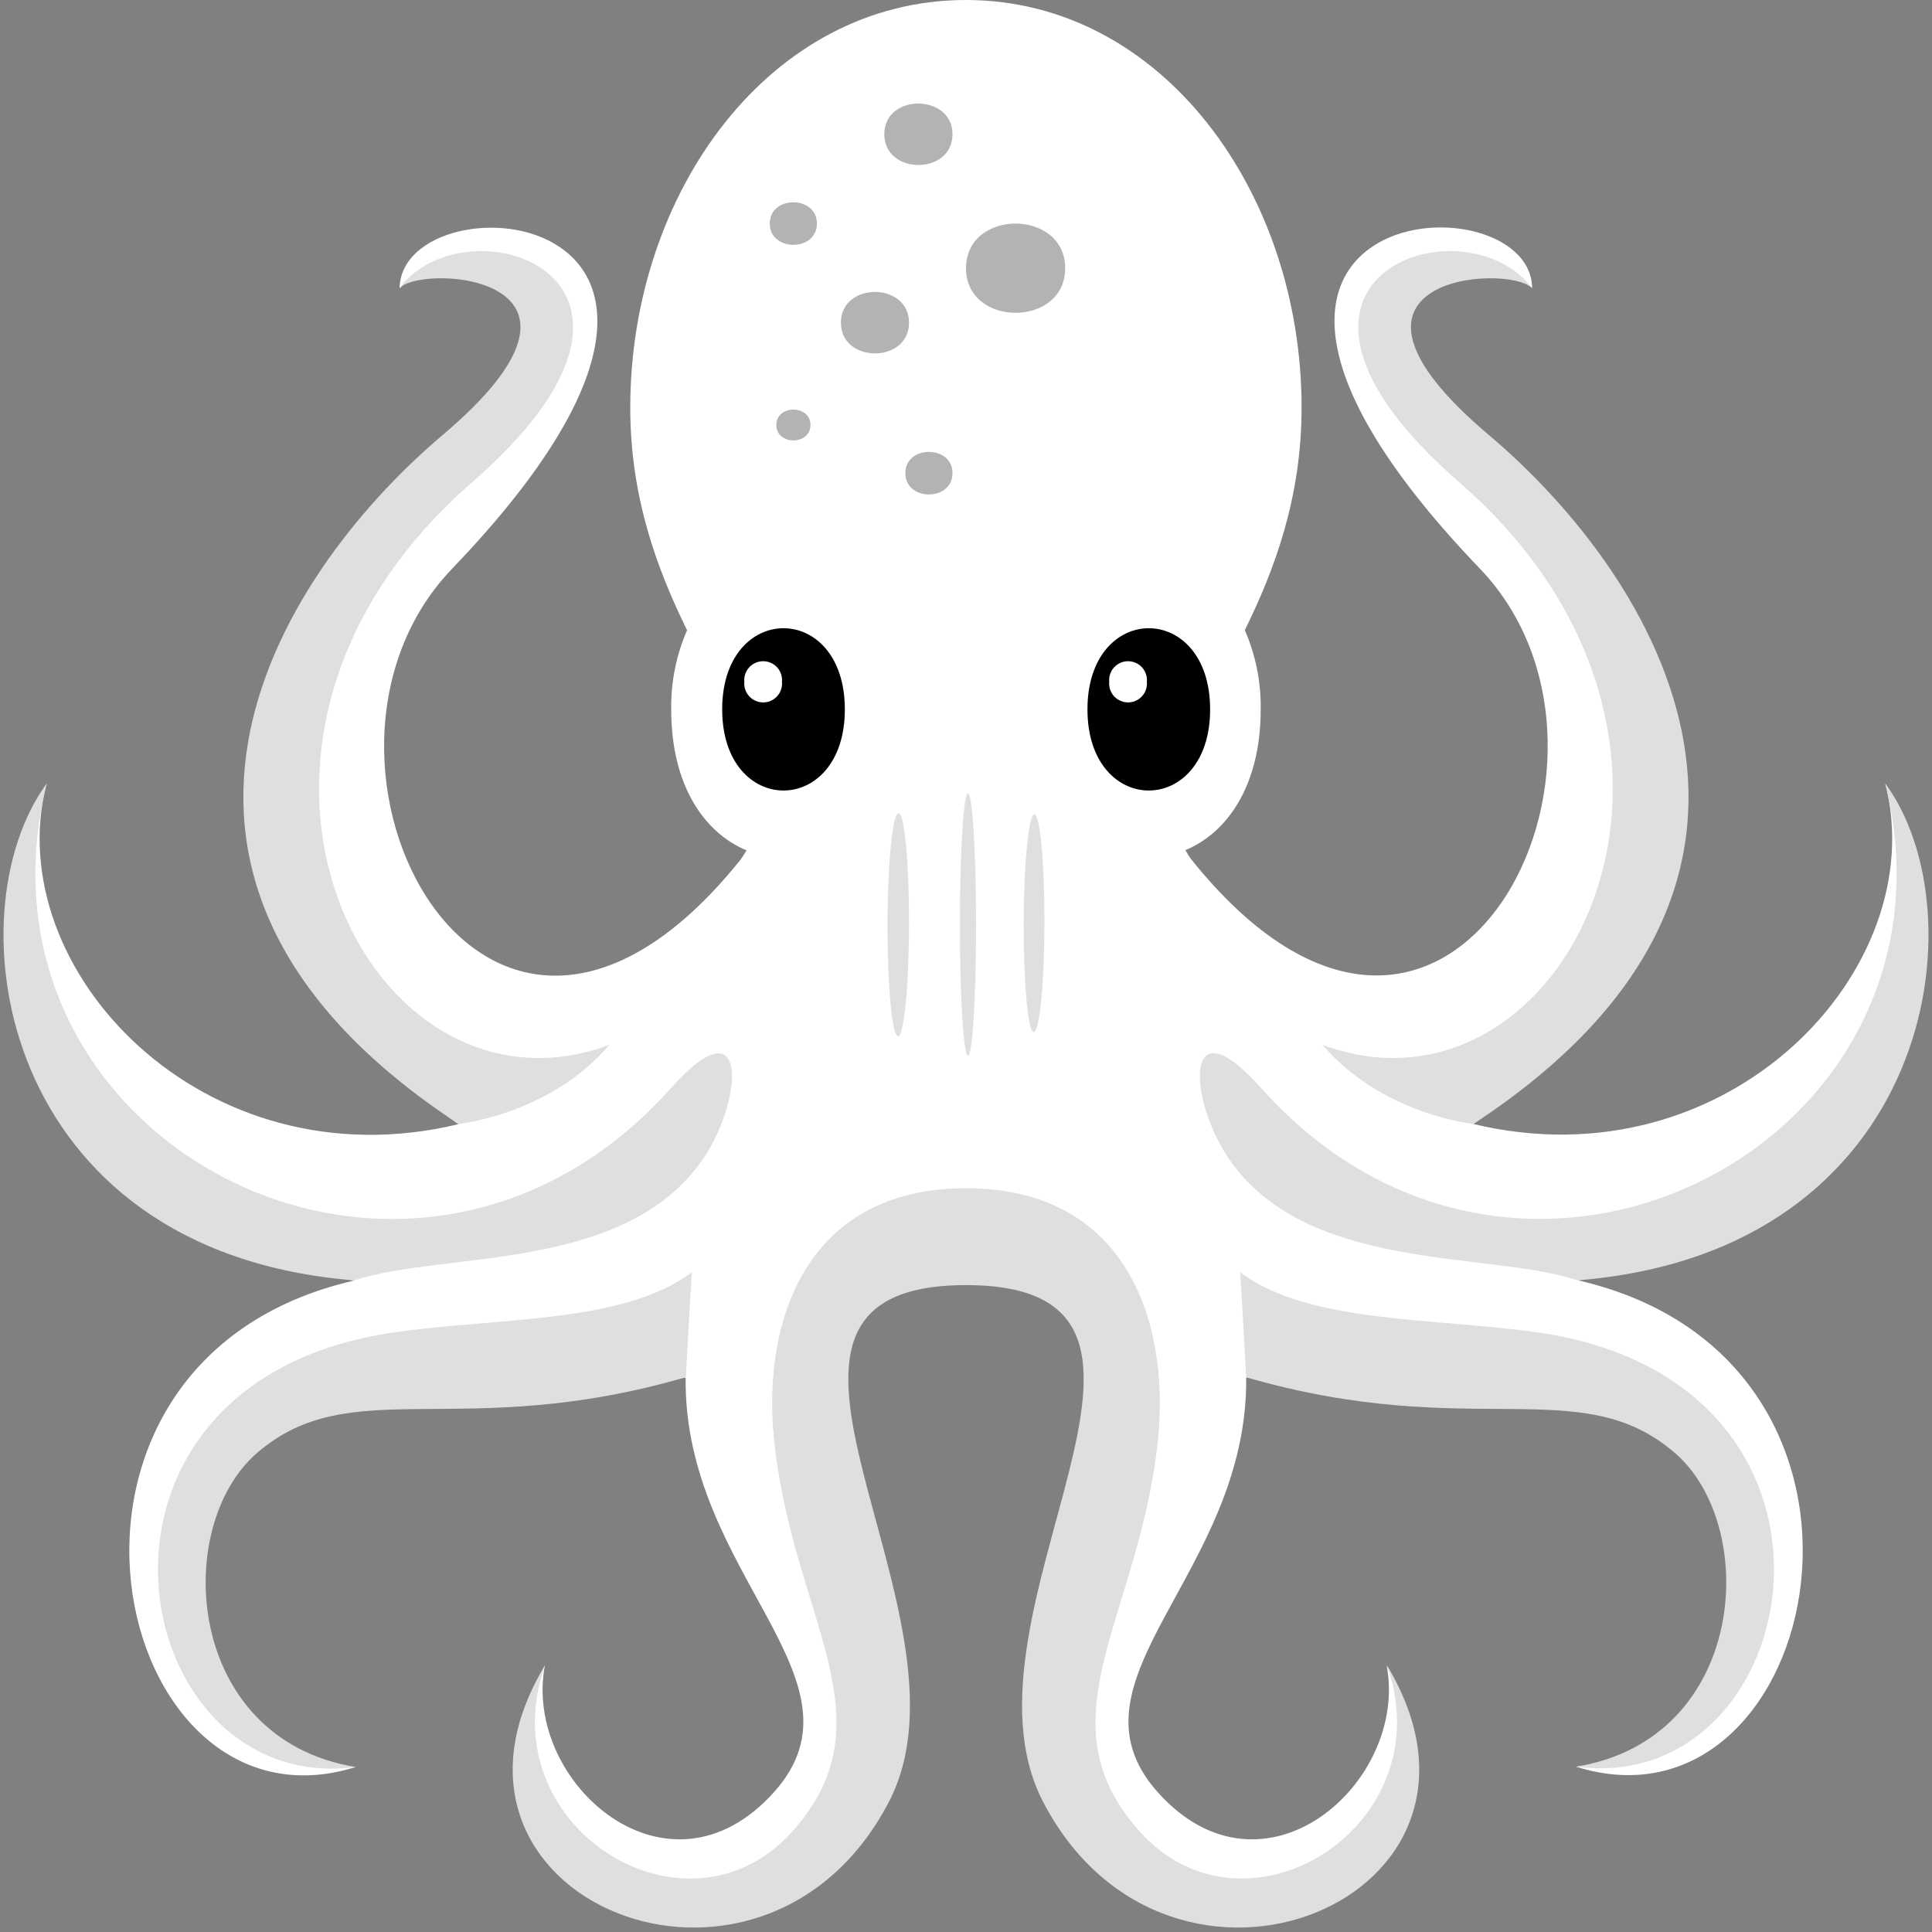 <?xml version="1.0" encoding="UTF-8"?>
<svg xmlns="http://www.w3.org/2000/svg" width="90" height="90" viewBox="0 0 90 90" fill="none">
  <rect x="0" y="0" width="90" height="90" fill="#808080" stroke="none"/>
  <g clip-path="url(#clip0_3614_1565)">
    <path d="M87.824 36.499C90.038 45.122 80.528 55.22 68.633 52.359C83.783 41.34 76.857 27.226 68.85 20.455C60.168 13.112 68.573 10.759 71.373 13.418C71.305 8.054 52.42 9.266 68.939 26.49C77.425 35.337 67.414 54.907 55.487 40.025C55.389 39.891 55.3 39.749 55.221 39.602C57.147 38.803 58.728 36.627 58.728 33.045C58.747 31.776 58.495 30.518 57.989 29.355C59.368 26.547 60.633 23.192 60.633 18.991C60.633 8.95 54.119 0 44.996 0C35.874 0 29.36 8.95 29.36 18.991C29.36 23.192 30.628 26.551 32.007 29.359C31.499 30.524 31.247 31.784 31.268 33.055C31.268 36.638 32.846 38.813 34.776 39.613C34.695 39.76 34.605 39.901 34.506 40.036C22.579 54.918 12.564 35.344 21.054 26.501C37.576 9.277 18.684 8.068 18.616 13.428C21.417 10.773 29.825 13.126 21.14 20.466C13.133 27.219 6.214 41.337 21.356 52.369C9.465 55.231 -0.041 45.133 2.166 36.51C-1.694 43.619 1.167 57.061 16.488 59.656C0.179 63.398 5.087 85.919 16.569 82.315C6.722 81.735 7.816 70.4 11.8 66.988C16.207 63.21 21.779 65.872 31.94 64.17C31.829 73.319 40.739 78.234 36.066 83.473C31.115 89.018 24.338 83.029 25.383 77.58C20.656 87.362 34.115 95.146 40.014 83.786C44.559 75.046 32.48 59.261 44.989 59.261C57.499 59.261 45.416 75.028 49.965 83.786C55.864 95.16 69.322 87.362 64.596 77.58C65.63 83.033 58.864 89.018 53.917 83.473C49.265 78.22 58.149 73.304 58.053 64.156C68.21 65.858 73.782 63.192 78.186 66.974C82.177 70.386 83.268 81.721 73.42 82.3C84.92 85.919 89.825 63.395 73.509 59.642C88.819 57.05 91.683 43.605 87.824 36.499Z" fill="white"></path>
    <path d="M11.988 67.671C16.392 63.893 21.449 67.198 31.95 64.156C31.95 64.156 32.096 61.348 32.231 59.265C29.033 61.675 23.183 61.362 18.3 62.076C2.23 64.433 5.798 83.736 16.569 82.315C8.598 81.007 8.001 71.087 11.988 67.671Z" fill="#DFDFDF"></path>
    <path d="M32.849 53.837C34.626 51.09 34.847 46.661 31.254 50.688C19.114 64.291 -1.95 53.176 2.176 36.503C-2.266 42.535 -0.134 58.305 16.498 59.645C20.674 58.259 29.271 59.332 32.849 53.837Z" fill="#DFDFDF"></path>
    <path d="M21.36 52.359C21.36 52.359 25.625 51.922 28.389 48.673C17.149 52.853 7.926 34.722 21.992 22.467C32.931 12.948 21.797 9.195 18.606 13.418C19.782 12.255 29.313 12.913 20.628 20.256C12.635 27.027 4.166 41.084 21.36 52.359Z" fill="#DFDFDF"></path>
    <path d="M53.081 85.307C48.401 80.068 53.081 75.338 53.941 67.081C54.51 61.511 52.431 55.352 45 55.352C37.569 55.352 35.486 61.522 36.059 67.081C36.908 75.338 41.595 80.068 36.919 85.307C31.972 90.849 22.721 85.073 25.393 77.566C18.815 88.489 35.511 95.288 41.411 83.932C45.952 75.188 32.49 59.865 45 59.865C57.51 59.865 44.048 75.188 48.589 83.932C54.489 95.288 71.181 88.489 64.603 77.566C67.272 85.073 58.028 90.845 53.081 85.307Z" fill="#DFDFDF"></path>
    <path d="M71.7 62.08C66.813 61.369 60.96 61.675 57.769 59.265C57.907 61.348 58.05 64.159 58.05 64.159C68.548 67.198 73.605 63.889 78.008 67.671C81.995 71.083 81.398 81.007 73.413 82.3C84.199 83.736 87.77 64.433 71.7 62.08Z" fill="#DFDFDF"></path>
    <path d="M87.824 36.499C91.95 53.169 70.886 64.291 58.743 50.681C55.15 46.654 55.359 51.086 57.151 53.834C60.729 59.329 69.322 58.255 73.498 59.642C90.134 58.305 92.266 42.531 87.824 36.499Z" fill="#DFDFDF"></path>
    <path d="M61.611 48.673C64.376 51.922 68.636 52.359 68.636 52.359C85.83 41.099 77.361 27.024 69.347 20.256C60.658 12.913 70.189 12.255 71.366 13.418C68.167 9.195 57.04 12.948 67.979 22.467C82.07 34.722 72.848 52.853 61.611 48.673Z" fill="#DFDFDF"></path>
    <path opacity="0.3" d="M49.62 12.493C49.62 15.266 45 15.266 45 12.493C45 9.721 49.62 9.725 49.62 12.493ZM42.345 15.031C42.345 16.94 39.172 16.94 39.172 15.031C39.172 13.123 42.345 13.123 42.345 15.031ZM44.371 6.252C44.371 8.164 41.194 8.164 41.194 6.252C41.194 4.34 44.371 4.358 44.371 6.252ZM37.754 19.798C37.754 20.754 36.165 20.754 36.165 19.798C36.165 18.841 37.754 18.841 37.754 19.798ZM38.056 10.414C38.056 11.736 35.859 11.736 35.859 10.414C35.859 9.092 38.056 9.096 38.056 10.414ZM44.371 22.04C44.371 23.366 42.175 23.366 42.175 22.04C42.175 20.715 44.371 20.725 44.371 22.04Z" fill="black"></path>
    <path d="M39.356 33.045C39.356 38.085 33.642 38.085 33.642 33.045C33.642 28.005 39.356 28.005 39.356 33.045Z" fill="black"></path>
    <path d="M36.428 31.762C36.458 32.094 36.298 32.415 36.014 32.59C35.73 32.766 35.371 32.766 35.087 32.59C34.803 32.415 34.643 32.094 34.672 31.762C34.643 31.429 34.803 31.108 35.087 30.933C35.371 30.757 35.73 30.757 36.014 30.933C36.298 31.108 36.458 31.429 36.428 31.762Z" fill="white"></path>
    <path d="M56.372 33.045C56.372 38.085 50.658 38.085 50.658 33.045C50.658 28.005 56.372 28.005 56.372 33.045Z" fill="black"></path>
    <path d="M53.426 31.762C53.456 32.094 53.296 32.415 53.012 32.59C52.728 32.766 52.369 32.766 52.085 32.59C51.801 32.415 51.641 32.094 51.671 31.762C51.641 31.429 51.801 31.108 52.085 30.933C52.369 30.757 52.728 30.757 53.012 30.933C53.296 31.108 53.456 31.429 53.426 31.762Z" fill="white"></path>
    <path d="M42.345 43.075C42.345 45.947 42.107 48.271 41.834 48.271C41.56 48.271 41.34 45.947 41.343 43.078C41.347 40.21 41.581 37.882 41.858 37.882C42.136 37.882 42.352 40.203 42.345 43.075Z" fill="#DFDFDF"></path>
    <path d="M45.092 49.174C45.3 49.174 45.469 46.442 45.469 43.071C45.469 39.701 45.3 36.969 45.092 36.969C44.884 36.969 44.716 39.701 44.716 43.071C44.716 46.442 44.884 49.174 45.092 49.174Z" fill="#DFDFDF"></path>
    <path d="M48.653 43.007C48.653 45.808 48.426 48.079 48.156 48.079C47.886 48.079 47.683 45.815 47.687 43.011C47.69 40.207 47.921 37.939 48.184 37.939C48.447 37.939 48.664 40.207 48.653 43.007Z" fill="#DFDFDF"></path>
  </g>
  <defs>
    <clipPath id="clip0_3614_1565">
      <rect width="90" height="90" fill="white"></rect>
    </clipPath>
  </defs>
</svg>
